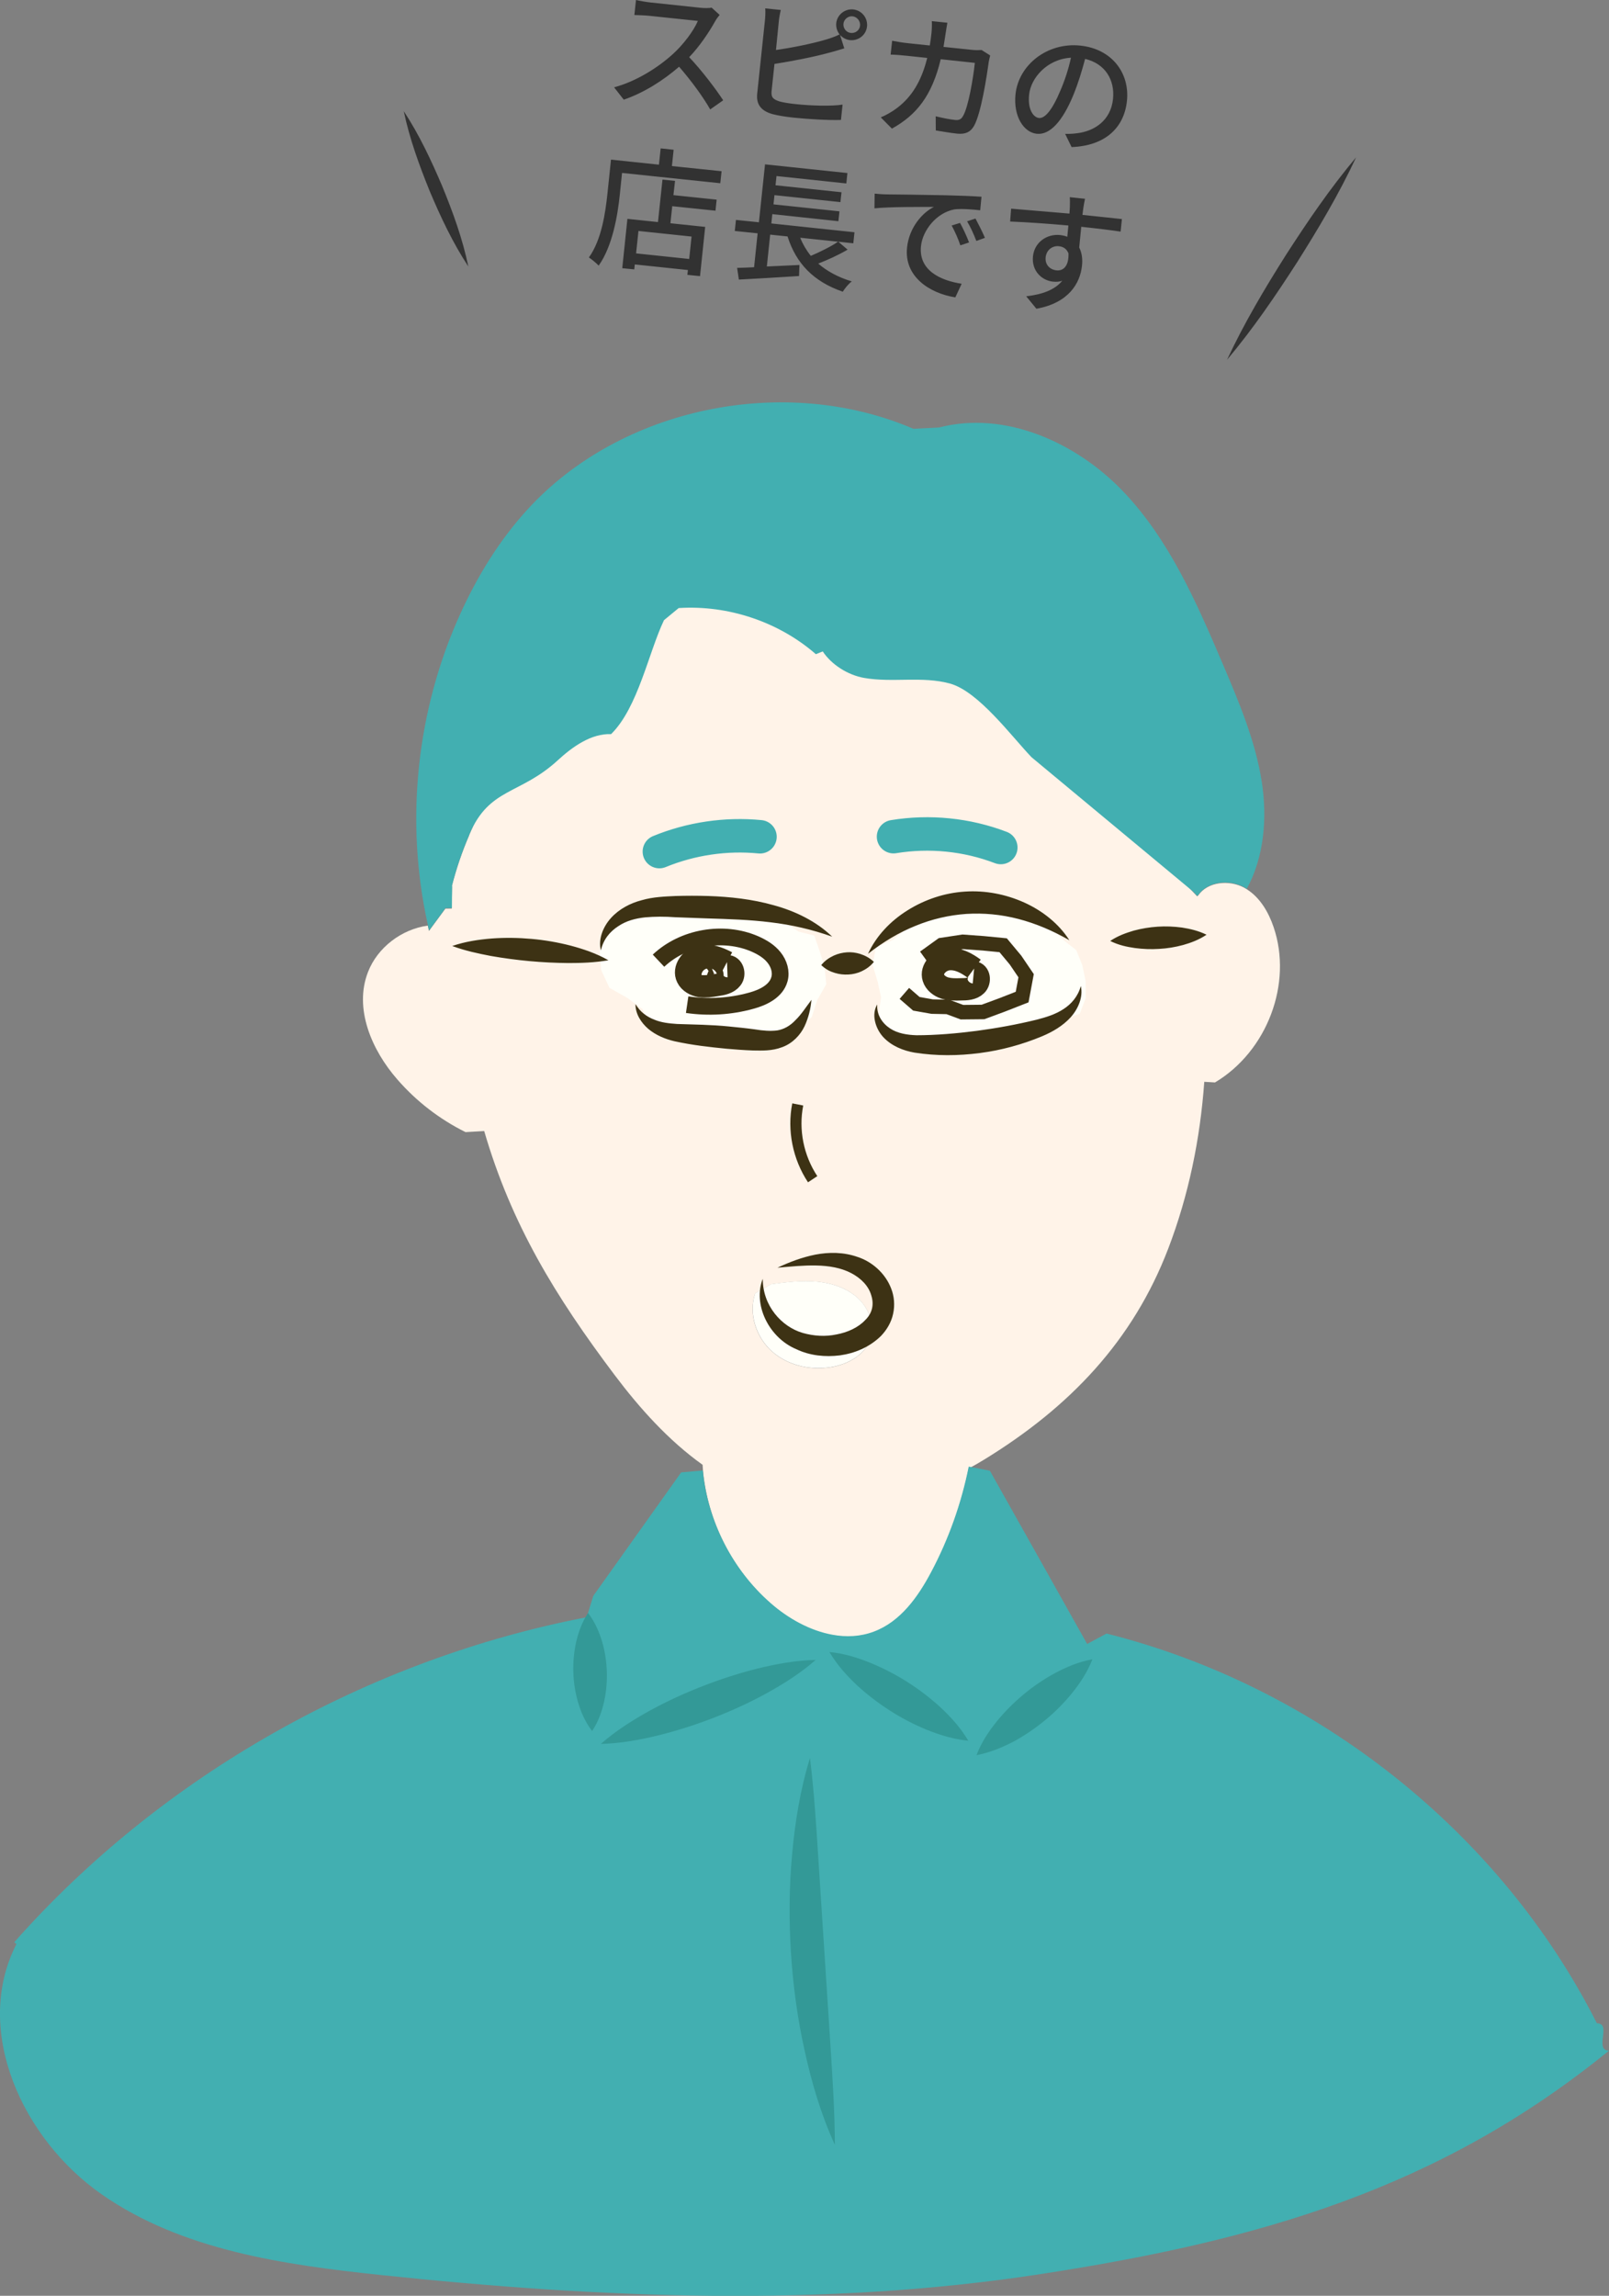 <svg xmlns="http://www.w3.org/2000/svg" width="150" height="214" viewBox="0 0 150 214" enable-background="new 0 0 150 214"><rect x="0" y="0" width="150" height="214" fill="#808080" stroke="none"/><style type="text/css">.st0{fill:#FFF3E8;} .st1{fill:#42AFB1;} .st2{fill:#339997;} .st3{fill:#FFFFF9;} .st4{fill:#3D3214;} .st5{fill:none;stroke:#3D3214;stroke-width:1.04;stroke-miterlimit:10;} .st6{fill:none;stroke:#42AFB1;stroke-width:3.12;stroke-linecap:round;stroke-miterlimit:10;} .st7{fill:none;stroke:#3D3214;stroke-width:2.08;stroke-miterlimit:10;} .st8{fill:none;stroke:#3D3214;stroke-width:1.352;stroke-miterlimit:10;} .st9{fill:none;stroke:#3D3214;stroke-width:1.56;stroke-miterlimit:10;} .st10{fill:#323232;}</style><path class="st0" d="M118.73 86.41c-.47-1.38-1.26-2.74-2.5-3.52l-.25-.15c-1.4-.75-3.39-.56-4.28.73l-.09.08-.4-.42c-5.38-5.67-10.75-11.33-16.12-16.99-1.88-1.97-3.88-4.03-6.53-4.77-2.59-.72-5.38-.06-8.02-.53-1.52-.27-3.04-1.25-3.85-2.47l-.64.26c-3.45-3.02-8.18-4.61-12.79-4.3l-.15-.06c-1.43 2.99-3.64 6.95-6.15 9.42-1.84-.07-3.58 1.16-4.96 2.43-3.56 3.27-6.38 7.3-8.26 11.72v.02c-.66 1.54-1.21 3.14-1.62 4.76l.02.01c-.02.69-.02 1.37-.02 2.06l-.6.01c-.51.69-1.02 1.38-1.53 2.08l-.11-.5c-2.46.34-4.69 2.05-5.57 4.32-1.33 3.4.33 7.28 2.75 10.04 1.76 2.02 3.92 3.69 6.34 4.89l1.74-.1c2.54 8.72 6.65 15.42 12.15 22.73 2.34 3.11 5.04 6.12 8.21 8.38l.04.59c.45 4.69 2.73 9.21 6.32 12.36 1.62 1.41 3.66 2.56 5.76 2.95 1.3.24 2.61.18 3.86-.29 2.47-.93 4.1-3.22 5.33-5.52 1.63-3.06 2.8-6.35 3.49-9.74.5-.27.99-.55 1.46-.84 7.96-4.88 13.86-11.06 17.15-19.66 1.91-4.99 2.98-10.24 3.36-15.55l1 .06c4.86-2.9 7.26-9.23 5.46-14.49zm-48.33 34.15l1.49-.85c1.44-.19 2.9-.38 4.34-.23 1.44.14 2.9.65 3.9 1.68 1.01 1.02 1.48 2.62.9 3.93-.54 1.23-1.86 1.98-3.19 2.28-2.02.45-4.25 0-5.8-1.33-1.55-1.33-2.29-3.57-1.64-5.48zm-4.55-29.83c.05-.09.12-.17.2-.23.17.06.33.19.37.37.05.21-.15.46-.36.42-.23-.04-.31-.35-.21-.56z"/><path class="st1" d="M148.87 188.6c-8.96-17.77-26.09-31.4-45.71-36.33l-1.81.97c-3.02-5.39-6.05-10.77-9.07-16.15l-1.97-.38c-.69 3.43-1.87 6.76-3.52 9.86-1.22 2.3-2.86 4.6-5.33 5.52-1.25.47-2.56.53-3.86.29-2.1-.38-4.15-1.53-5.76-2.95-3.59-3.14-5.87-7.66-6.32-12.36l-2.02.18c-2.73 3.83-5.46 7.67-8.19 11.51l-.49 1.58.02.38c-20.6 3.94-39.76 14.79-53.51 30.32l.2.18c-4.1 8 .53 18.18 8 23.36 7.46 5.18 16.93 6.53 26.02 7.49 20.46 2.15 41.21 3.03 61.52-.1 20.32-3.13 37.12-7.95 52.93-20.82-1.43-.02.3-2.55-1.13-2.55z"/><path class="st2" d="M54.82 150.35c.68.89 1.04 1.79 1.32 2.7.26.91.4 1.82.43 2.74.03.92-.04 1.84-.24 2.77-.21.93-.51 1.86-1.13 2.8-.68-.9-1.05-1.8-1.32-2.71-.26-.91-.4-1.82-.43-2.74-.03-.92.05-1.84.24-2.76.21-.92.52-1.86 1.13-2.8zM56.01 162.56c1.43-1.25 2.98-2.22 4.56-3.1 1.59-.87 3.22-1.62 4.89-2.27 1.67-.65 3.38-1.21 5.13-1.65 1.76-.43 3.55-.77 5.45-.81-1.43 1.26-2.98 2.22-4.56 3.1-1.59.87-3.22 1.62-4.89 2.27-1.67.65-3.38 1.2-5.13 1.64-1.75.43-3.55.77-5.45.82zM77.32 153.99c1.43.14 2.69.55 3.89 1.04 1.2.5 2.34 1.09 3.42 1.78s2.1 1.47 3.06 2.35c.95.89 1.85 1.87 2.58 3.1-1.43-.14-2.69-.55-3.9-1.03-1.2-.5-2.34-1.09-3.42-1.79-1.08-.69-2.1-1.47-3.06-2.35-.94-.89-1.83-1.86-2.57-3.1zM91.03 163.61c.48-1.24 1.16-2.24 1.91-3.17.75-.92 1.59-1.75 2.49-2.5.9-.75 1.87-1.41 2.92-1.98 1.06-.56 2.17-1.05 3.49-1.29-.49 1.25-1.17 2.25-1.92 3.18-.75.92-1.58 1.75-2.48 2.49-.9.74-1.87 1.41-2.91 1.98-1.06.55-2.18 1.03-3.5 1.29zM75.51 163.87c.38 3.07.57 6.07.76 9.07l.58 8.95.58 8.95c.19 3 .39 6 .4 9.09-1.28-2.81-2.16-5.76-2.81-8.75-.67-2.99-1.08-6.03-1.28-9.09-.19-3.06-.18-6.13.1-9.18.27-3.05.76-6.09 1.67-9.04z"/><path class="st3" d="M80.13 121.15c1.01 1.02 1.48 2.62.9 3.93-.54 1.23-1.86 1.98-3.19 2.28-2.02.45-4.25 0-5.8-1.33-1.54-1.33-2.28-3.57-1.64-5.48l1.49-.85c1.44-.19 2.9-.38 4.34-.23s2.9.66 3.9 1.68zM55.9 88.55l.59-1.25.48-1.68 1.55-.53 1.56-.15 1.52.03 1.5-.14 1.67-.11 1.68-.1 1.63.46 1.74-.29 1.53.88 1.66.23 1.45.94 1.45.37.46 1.32.49 1.54.17 1.67-.84 1.47-.52 1.61-1.29 1.06-1.39.94-1.57.4-1.62-.3-1.51.7-1.58-.52-1.57.13-1.47-.59-1.52-.4-1.55-.58-.69-1.59-1.43-1.05-1.66-.94-.78-1.67zM81.89 94.65l.25-1.68-.32-1.46-.47-1.55.31-1.67 1.6-.68 1.26-1.06 1.25-1.15 1.42-.94 1.85.28 1.52-.62 1.63.14 1.56.29 1.58.22 1.31.9 1.37.8 1.13 1.16 1.19.93.57 1.41.31 1.5.01 1.55-.56 1.48-1.25.41-1.6.89-1.76-.19-1.6.48-1.48.99-1.62.44-1.61.51h-1.72l-1.54-.53-1.6.24-1.29-.87-1.28-.78z"/><path class="st1" d="M117.63 72.88c-.59-3.8-2.11-7.4-3.62-10.95-2.45-5.74-4.99-11.62-9.34-16.16-4.36-4.54-10.98-7.52-17.13-5.92l-2.39.12c-11.99-5.15-27.29-2.04-36.02 7.57-2.58 2.83-4.6 6.13-6.18 9.59-4.13 9.05-5.22 19.41-3.06 29.1l.11.5c.51-.69 1.02-1.38 1.53-2.08l.6-.01c0-.69.01-1.37.02-2.06l-.02-.01c.41-1.62.95-3.22 1.62-4.76v-.02c1.88-4.41 4.7-3.66 8.26-6.93 1.38-1.27 3.12-2.5 4.96-2.43 2.51-2.47 3.5-7.63 4.93-10.62l1.37-1.13c4.62-.3 9.34 1.29 12.79 4.3l.64-.26c.81 1.23 2.33 2.2 3.85 2.47 2.64.47 5.43-.19 8.02.53 2.64.73 5.71 4.89 7.59 6.86l15.05 12.51.4.42.09-.08c.9-1.29 2.89-1.48 4.28-.73l.25.15c1.62-2.96 1.92-6.59 1.4-9.97z"/><path class="st4" d="M42.16 88.18c1.23-.42 2.46-.6 3.7-.7 1.24-.09 2.48-.07 3.7.04 1.23.11 2.45.32 3.65.63 1.2.32 2.38.72 3.51 1.36-1.28.22-2.51.26-3.73.26-1.22-.01-2.43-.07-3.63-.18-1.2-.11-2.4-.27-3.6-.48-1.19-.23-2.39-.48-3.6-.93zM77.58 87.31c-1.94-.69-3.82-1.11-5.76-1.34-1.93-.24-3.88-.3-5.86-.36l-2.99-.11c-.99-.07-1.93-.07-2.83.01-.91.1-1.76.32-2.51.83-.76.49-1.39 1.23-1.61 2.25-.27-1.02.19-2.19.93-3.01.75-.84 1.82-1.4 2.88-1.67 1.07-.31 2.15-.34 3.16-.39 1.01-.03 2.01-.03 3.03 0 2.03.07 4.1.29 6.11.86 2.02.55 3.97 1.5 5.45 2.93zM80.92 88.91c.76-1.66 2.09-3.06 3.68-4.05 1.59-1 3.44-1.63 5.35-1.75 1.91-.13 3.83.25 5.54 1.02 1.7.77 3.22 1.97 4.2 3.51-1.57-.9-3.14-1.56-4.75-1.98-1.61-.42-3.25-.57-4.85-.47-1.6.11-3.21.48-4.74 1.11-1.54.62-3 1.49-4.43 2.61zM103.5 87.71c.72-.48 1.45-.74 2.19-.96.74-.2 1.48-.32 2.23-.37.75-.05 1.5-.02 2.26.08.76.12 1.52.29 2.3.67-.72.48-1.45.75-2.19.96-.74.2-1.48.32-2.23.36-.75.05-1.5.02-2.26-.08-.76-.11-1.53-.27-2.3-.66zM76.56 89.96c.38-.46.78-.7 1.18-.89.4-.18.8-.27 1.21-.3.41-.03.82.02 1.24.15.42.14.84.33 1.28.74-.38.46-.77.7-1.17.89-.4.18-.81.27-1.22.29-.41.02-.83-.02-1.25-.15-.41-.12-.84-.32-1.27-.73zM75.65 93.2c-.08.84-.27 1.66-.65 2.47-.38.8-1.11 1.59-2.08 1.94-.96.37-1.91.32-2.73.31-.82-.03-1.62-.09-2.43-.16-1.64-.16-3.18-.33-4.88-.7-.85-.2-1.72-.55-2.44-1.15-.69-.59-1.22-1.44-1.19-2.31.42.73 1.06 1.18 1.73 1.44.66.28 1.39.36 2.14.41 1.52.05 3.22.07 4.81.23.81.08 1.62.16 2.42.27.79.13 1.49.18 2.11.1.6-.1 1.19-.41 1.7-.96.54-.52.98-1.22 1.49-1.89zM81.78 93.63c-.07 1.01.52 1.8 1.22 2.25.69.45 1.56.59 2.44.62 1.82 0 3.77-.17 5.62-.41 1.87-.25 3.74-.59 5.58-1.04.89-.23 1.76-.5 2.49-.98.74-.47 1.37-1.19 1.63-2.16.23 1-.23 2.12-.95 2.92-.74.81-1.7 1.36-2.65 1.76-1.87.78-3.82 1.31-5.83 1.57-2.02.26-4 .28-6.07-.04-1.04-.18-2.15-.61-2.94-1.47-.74-.83-1.09-2.12-.54-3.02z"/><path class="st5" d="M74.37 102.95c-.47 2.39.04 4.93 1.39 6.97"/><path class="st4" d="M72.48 118.17c1.12-.53 2.28-.97 3.53-1.22 1.25-.24 2.63-.25 3.95.22 1.32.43 2.57 1.5 3.12 2.94.28.71.36 1.55.18 2.36-.17.81-.61 1.52-1.14 2.07-1.09 1.06-2.46 1.61-3.82 1.8-1.37.17-2.79.03-4.05-.57-2.59-1.08-4.08-4.19-3.14-6.57-.01 2.5 1.74 4.47 3.73 5.05 1.02.29 2.11.36 3.14.14 1.03-.19 2.02-.64 2.66-1.32.67-.64.86-1.44.59-2.31-.25-.89-.96-1.61-1.88-2.09-1.92-1-4.43-.72-6.87-.5z"/><path class="st6" d="M83.3 77.99c3.35-.55 6.84-.2 10 1.01M61.47 79.38c2.95-1.21 6.2-1.69 9.38-1.38"/><path class="st5" d="M66.05 90.5c.1-.07.21-.14.33-.19"/><path class="st7" d="M66.05 90.5c.17.06.33.19.37.37.05.21-.15.45-.36.42-.23-.04-.31-.34-.21-.55.05-.09.12-.17.2-.24z"/><path class="st8" d="M86.17 89.25l1.61-1.16 1.97-.3 1.92.14 1.85.18 1.15 1.38.99 1.46-.37 1.99-1.89.74-1.76.65-1.96.02-1.32-.49-1.46-.03-1.47-.26-1.12-.97"/><path class="st7" d="M90.78 90.64c.52.05.61.83.24 1.19-.36.36-.93.39-1.45.39-.5.02-1 .02-1.49-.12-.47-.15-.92-.49-1.06-.95-.26-.81.55-1.66 1.42-1.74.87-.08 1.68.37 2.37.88"/><path class="st9" d="M61.39 89.55c2.32-2.19 6.04-2.84 8.99-1.56.68.3 1.33.69 1.78 1.26.46.57.7 1.34.5 2.04-.31 1.11-1.53 1.7-2.66 2-1.92.53-3.96.65-5.94.36"/><path class="st7" d="M67.79 90.06c.53-.02.74.75.42 1.16-.31.41-.88.53-1.41.6-.5.09-1.01.16-1.52.1-.5-.09-1-.36-1.21-.8-.39-.78.31-1.76 1.17-1.97.86-.21 1.75.13 2.53.54"/><path class="st5" d="M56.57 88.57"/><path class="st10" d="M67.09 1.39c-.1.11-.32.4-.43.61-.54.97-1.42 2.3-2.41 3.33 1.17 1.23 2.5 2.99 3.17 4.02l-1.21.85c-.69-1.21-1.79-2.7-2.9-3.98-1.48 1.28-3.28 2.43-5.16 3.07l-.9-1.15c2.09-.56 4.12-1.86 5.49-3.11.95-.86 1.92-2.14 2.32-3.08l-4.56-.48c-.48-.05-1.16-.06-1.36-.07l.15-1.4c.24.06.96.19 1.35.23l4.61.49c.46.05.88.04 1.09-.01l.75.68zM72.34 4.66c1.5-.21 3.43-.6 4.69-.98.41-.12.82-.27 1.24-.47-.22-.29-.35-.65-.31-1.05.08-.78.8-1.36 1.58-1.28.8.08 1.37.8 1.29 1.58-.08.8-.8 1.36-1.59 1.28-.37-.04-.69-.22-.93-.49l.4 1.26c-.43.12-.95.29-1.36.39-1.39.39-3.54.81-5.15 1.06l-.27 2.54c-.06.6.18.77.75.96.37.1.95.19 1.55.25 1.3.14 3.27.21 4.32.04l-.15 1.43c-1.13.04-3.01-.07-4.38-.21-.77-.08-1.51-.2-2.03-.34-.99-.29-1.51-.85-1.4-1.9l.72-6.82c.03-.29.06-.8.03-1.13l1.45.15c-.08.32-.16.76-.19 1.11l-.26 2.62zm7.84-2.27c.04-.42-.27-.82-.7-.87-.42-.04-.81.28-.85.7-.04.42.27.81.69.85.43.05.82-.26.86-.68zM92.31 5.17c-.06.21-.11.47-.14.63-.17 1.25-.7 4.79-1.38 5.96-.32.54-.77.77-1.53.7-.67-.07-1.4-.2-2.02-.3l-.01-1.32c.63.15 1.28.29 1.79.34.37.04.58-.05.75-.35.51-.83.97-3.62 1.11-4.97l-3.18-.34c-.82 3.41-2.25 5.19-4.55 6.47l-1.04-1.05c.47-.19 1.06-.52 1.54-.89 1.32-1.01 2.24-2.43 2.79-4.65l-1.89-.2c-.46-.05-1.04-.1-1.52-.11l.14-1.29c.47.09 1.02.18 1.51.23l2 .21c.06-.37.12-.77.16-1.18.03-.29.05-.8.03-1.09l1.45.15c-.05.28-.13.74-.17 1.04-.06.42-.13.83-.19 1.21l2.68.28c.32.03.61.03.87.01l.8.51zM99.3 12.48c.44.01.81-.02 1.11-.06 1.62-.19 3.14-1.19 3.35-3.18.19-1.79-.73-3.31-2.6-3.75-.29 1.09-.64 2.26-1.1 3.38-1.01 2.44-2.18 3.73-3.41 3.6-1.22-.13-2.19-1.63-1.98-3.68.29-2.74 2.96-4.86 6.04-4.54 2.96.31 4.62 2.57 4.35 5.16-.27 2.57-2.11 4.19-5.16 4.3l-.6-1.23zm-.46-4c.41-.94.77-2.03 1-3.1-2.25.13-3.75 1.92-3.9 3.44-.15 1.42.42 2.13.92 2.18.53.05 1.21-.68 1.98-2.52zM67.27 15.96l-.12 1.12-9.16-.96-.21 2.04c-.2 1.94-.69 4.81-1.97 6.6-.19-.21-.67-.61-.91-.76 1.19-1.66 1.54-4.18 1.73-5.96l.33-3.16 4.47.47.16-1.52 1.21.13-.16 1.52 4.63.48zm-4.49 2.23l4.03.42-.11 1.03-4.03-.42-.17 1.59 3.24.34-.48 4.59-1.18-.12.05-.45-4.95-.52-.05.46-1.12-.11.48-4.6 2.85.3.42-3.96 1.17.12-.15 1.33zm1.69 3.86l-4.95-.52-.22 2.09 4.95.52.22-2.09zM79.02 23.27c-.83.49-1.86.96-2.74 1.3.82.71 1.86 1.28 3.13 1.66-.29.21-.66.66-.84.96-2.74-.94-4.36-2.65-5.15-5.15l-1.62-.17-.31 2.97 3.04-.14-.04 1.03c-1.99.13-4.11.25-5.61.33l-.16-1.09c.45-.01 1-.03 1.58-.06l.33-3.16-2.13-.22.11-1.03 2.14.22.57-5.4 7.68.81-.1.97-6.51-.69-.09.86 6.15.65-.1.92-6.15-.65-.09.86 6.15.65-.1.92-6.16-.66-.09.87 7.75.82-.11 1.03-1.4-.15.87.74zm-4.42-1.11c.25.62.58 1.18.99 1.69.87-.37 1.88-.87 2.54-1.32l-3.53-.37zM82.69 18.12c.9.01 3.13.03 5.41.08 1.32.03 2.57.08 3.4.14l-.12 1.26c-.68-.07-1.75-.17-2.42-.08-1.68.33-2.94 1.95-3.1 3.41-.24 2.25 1.77 3.21 3.79 3.52l-.59 1.27c-2.4-.38-4.79-1.94-4.5-4.65.2-1.87 1.43-3.25 2.5-3.78-1.08 0-4.13-.02-5.54.13l.02-1.37c.48.05.9.07 1.15.07zm7.65 4.48l-.81.27c-.23-.67-.5-1.27-.81-1.85l.78-.24c.26.46.64 1.27.84 1.82zm1.48-.43l-.8.29c-.26-.67-.52-1.25-.86-1.83l.78-.26c.25.47.66 1.27.88 1.8zM104.47 21.59c-.73-.11-1.88-.26-3.67-.45-.06.66-.13 1.38-.19 1.93.24.48.33 1.05.26 1.69-.17 1.64-1.24 3.48-4.25 4.02l-.95-1.16c1.47-.17 2.66-.59 3.36-1.45-.26.09-.55.12-.88.08-.99-.1-2-.97-1.85-2.37.14-1.29 1.29-2.1 2.53-1.97.25.03.47.08.67.16l.1-1.05c-1.87-.17-3.89-.31-5.43-.37l.09-1.2 5.44.46.04-.62c.01-.31.01-.73-.01-.91l1.42.15c-.04.16-.14.72-.16.89l-.08.61 3.68.39-.12 1.17zm-5.98 3.61c.63.07 1.16-.39 1.12-1.58-.16-.42-.49-.63-.9-.67-.56-.06-1.15.31-1.23 1.04-.07.69.41 1.15 1.01 1.21zM37.64 10.36c1.46 2.22 2.56 4.59 3.59 7 .99 2.42 1.89 4.88 2.43 7.48-1.46-2.22-2.57-4.59-3.59-7-.98-2.42-1.88-4.87-2.43-7.48zM126.42 14.67c-1.59 3.41-3.5 6.62-5.49 9.77-2.02 3.14-4.12 6.22-6.54 9.1 1.59-3.41 3.5-6.62 5.49-9.77 2.02-3.13 4.12-6.22 6.54-9.1z"/></svg>
